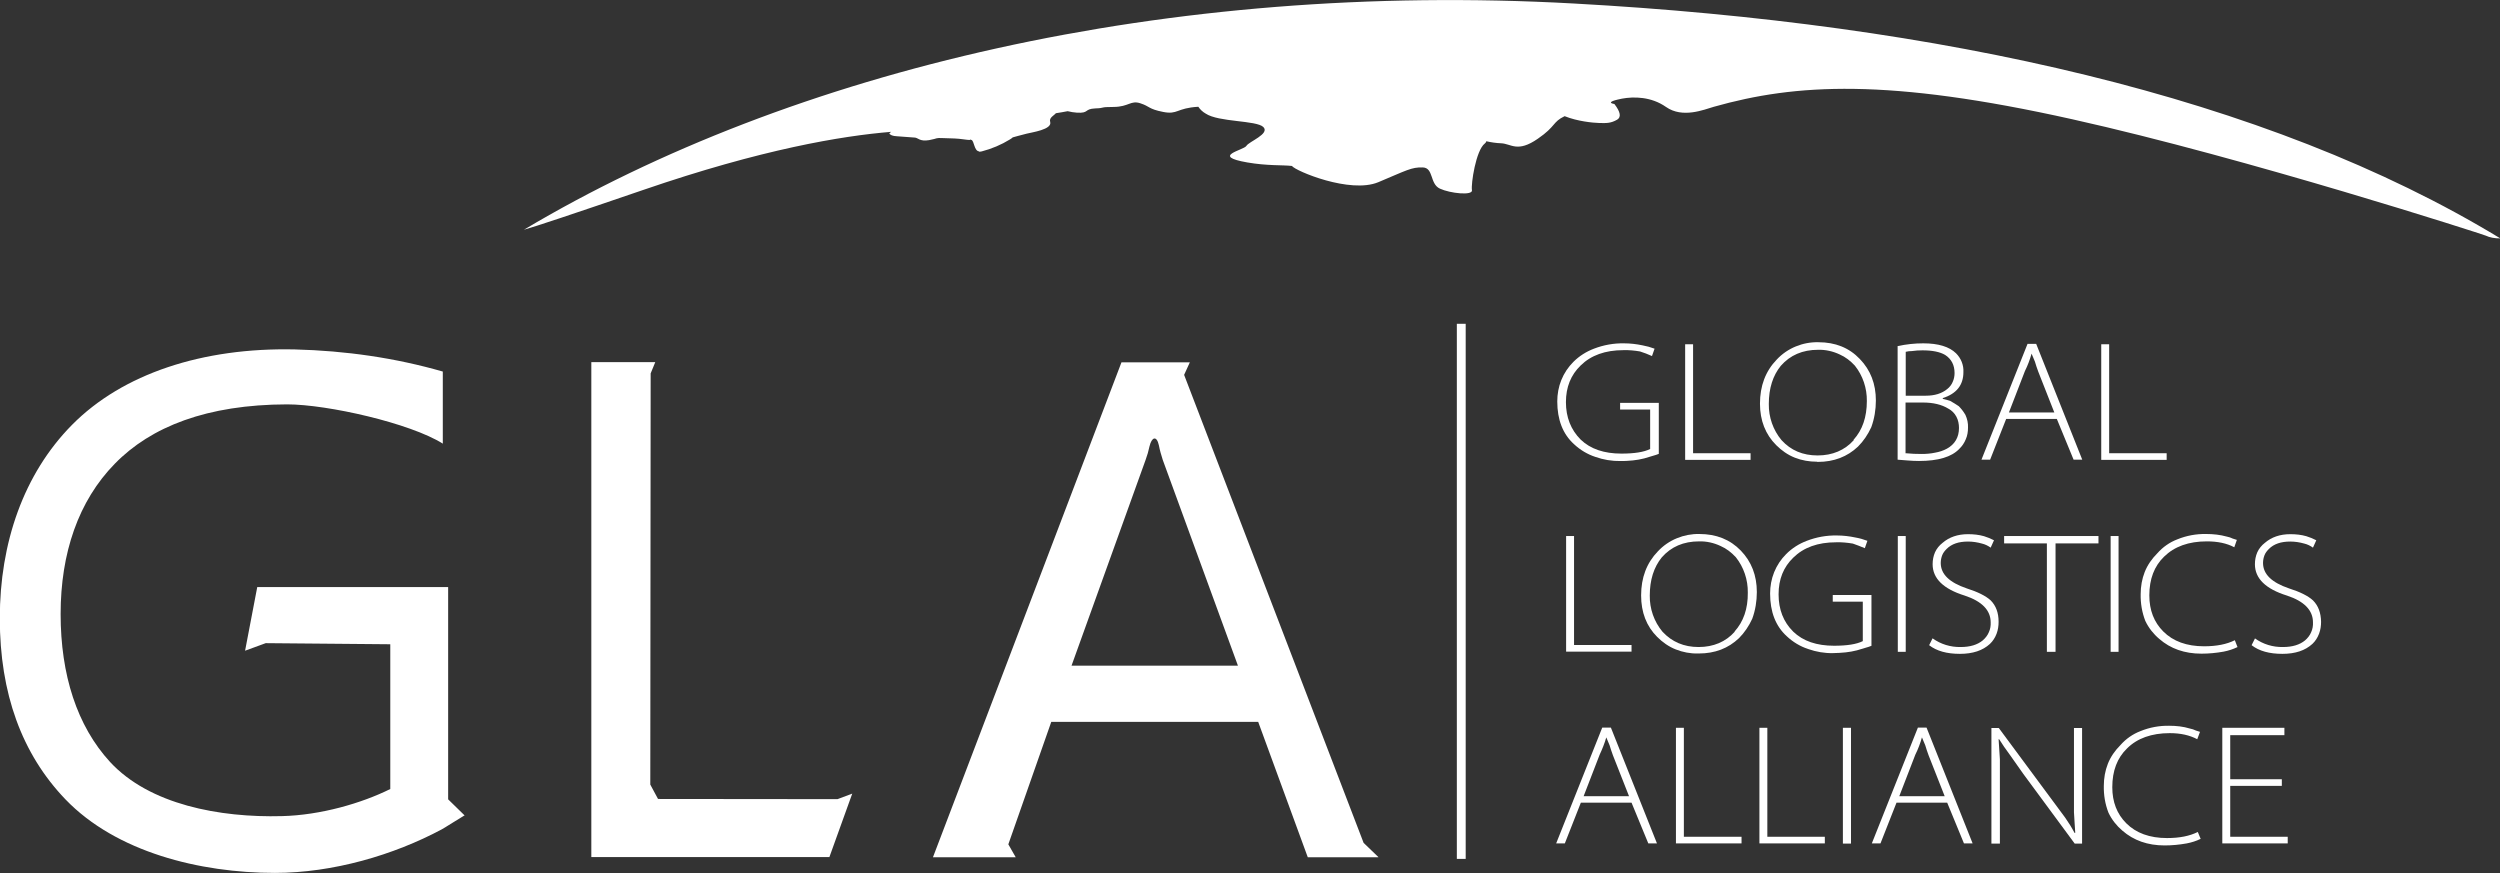 <svg width="524" height="183" viewBox="0 0 524 183" fill="none" xmlns="http://www.w3.org/2000/svg">
<rect x="0" y="0" width="524" height="183" fill="#333333" stroke="none"/>
<path d="M307.208 67.867H305.354V180.024H307.208V67.867Z" fill="white"/>
<path d="M329.842 0.734C244.678 -3.981 166.002 14.686 109.806 48.156C111.93 47.576 120.273 44.794 134.833 39.808C159.707 31.267 176.431 28.484 186.782 27.634C186.627 27.788 186.473 27.866 186.395 27.943C186.55 28.291 187.091 28.523 188.018 28.561C189.447 28.677 190.953 28.793 191.687 28.832C192.421 28.832 192.73 29.721 194.738 29.373C196.785 28.986 195.935 28.87 197.712 28.948C199.489 28.986 198.909 28.986 200.068 29.025C201.265 29.064 202.656 29.334 203.158 29.334C203.621 29.373 202.926 29.102 203.621 29.334C204.201 29.527 204.162 31.614 205.205 31.73C205.243 31.846 205.398 31.808 205.784 31.73C207.87 31.189 209.878 30.339 211.693 29.218C211.925 29.102 212.08 28.948 212.273 28.793C212.389 28.754 212.698 28.677 213.393 28.484C215.17 28.02 214.204 28.291 215.17 28.02C216.135 27.75 220.654 27.17 220.113 25.508C219.843 24.658 221.002 24.155 221.311 23.73C222.122 23.614 222.971 23.46 223.783 23.305C224.439 23.46 225.057 23.576 225.714 23.614C228.34 23.769 227.181 22.841 229.537 22.725C231.855 22.648 230.271 22.416 233.438 22.416C236.644 22.377 236.953 20.986 239 21.643C241.047 22.3 240.661 22.841 243.789 23.46C246.918 24.078 246.532 22.648 251.166 22.377C251.553 22.957 252.093 23.46 252.711 23.807C255.415 25.624 263.371 25.199 264.8 26.629C266.229 28.059 261.749 29.682 261.247 30.571C260.706 31.498 253.677 32.697 261.44 34.049C265.689 34.784 268.778 34.552 270.787 34.784C271.521 35.827 282.992 40.658 288.901 38.185C294.81 35.711 295.853 35.016 298.209 35.093C300.527 35.17 299.638 38.532 301.801 39.537C303.964 40.542 308.753 41.045 308.522 39.846C308.29 38.648 309.333 31.498 311.225 30.069C311.38 29.953 311.496 29.798 311.534 29.605C312.538 29.837 313.581 29.991 314.624 30.03C316.748 30.107 318.023 32.078 322.349 29.064C326.172 26.436 325.361 25.585 327.949 24.349C330.614 25.431 333.858 25.74 335.172 25.779C336.717 25.817 337.605 25.856 338.957 25.083C339.845 24.542 339.652 23.46 338.377 21.798C337.219 21.605 337.45 21.257 339.073 20.87C339.382 20.793 339.691 20.754 339.961 20.677C342.471 20.213 346.102 20.252 349.192 22.416C352.668 24.851 357.11 22.996 359.234 22.377C376.344 17.546 395.655 16.348 434.394 25.006C471.125 33.199 520.447 49.122 521.026 49.393C521.837 49.779 522.841 49.972 524.077 49.972C475.026 20.136 406.431 4.947 329.842 0.734Z" fill="white"/>
<path d="M224.594 139.52L240.12 96.389C240.468 95.461 240.738 94.495 240.931 93.567C241.395 91.596 242.437 91.21 242.901 93.336C243.094 94.379 243.403 95.423 243.712 96.389L259.47 139.52H224.555H224.594ZM288.901 179.637L285.811 176.661L248.192 78.572L249.39 75.944H235.06L195.549 179.676H212.891L211.346 176.971L220.345 151.308H263.719L274.108 179.676H288.901V179.637Z" fill="white"/>
<path d="M173.843 179.637H123.942V75.905H137.344L136.378 78.263L136.301 164.449L137.923 167.463L175.542 167.502L178.632 166.342L173.843 179.637Z" fill="white"/>
<path d="M97.369 170.903C96.867 171.174 93.043 173.608 92.58 173.84C82.538 179.212 69.792 182.961 57.626 182.961C41.867 182.961 24.333 178.594 13.711 167.541C4.558 157.994 -0.039 145.318 -0.039 129.588C-0.039 113.858 4.905 99.365 15.102 89.046C25.684 78.34 42.447 72.814 61.758 73.239C72.496 73.509 82.847 75.016 92.811 77.876V92.988C86.014 88.698 68.633 84.756 60.175 84.756C43.374 84.794 31.632 89.432 24.062 97.201C16.415 105.008 12.707 115.945 12.707 128.699C12.707 141.453 16.145 152.159 23.058 159.695C31.323 168.661 46.077 171.405 59.093 171.058C67.204 170.864 75.817 168.352 81.804 165.376V135.037L55.695 134.805L51.369 136.39L53.918 123.056H93.931V167.541L97.292 170.826H97.33L97.369 170.903Z" fill="white"/>
<path d="M347.724 95.114C347.338 95.268 346.913 95.423 346.449 95.539C345.793 95.732 345.175 95.925 344.634 96.08C343.862 96.273 343.051 96.427 342.24 96.505C341.351 96.582 340.463 96.659 339.575 96.621C337.798 96.659 336.06 96.35 334.399 95.77C332.738 95.229 331.193 94.302 329.919 93.104C327.563 90.978 326.404 87.963 326.404 84.137C326.404 82.63 326.674 81.084 327.254 79.654C327.833 78.224 328.683 76.949 329.764 75.867C331 74.63 332.468 73.702 334.09 73.084C336.098 72.311 338.223 71.924 340.386 71.963C341.699 71.963 343.012 72.118 344.287 72.388C345.136 72.543 345.986 72.775 346.797 73.084L346.256 74.63C345.407 74.243 344.596 73.934 343.746 73.664C342.587 73.47 341.428 73.354 340.27 73.393C336.446 73.393 333.472 74.475 331.309 76.601C329.262 78.572 328.219 81.123 328.219 84.292C328.219 87.461 329.262 90.089 331.309 92.138C333.356 94.109 336.214 95.075 339.845 95.075C342.549 95.075 344.557 94.766 345.87 94.109V85.838H339.575V84.447H347.685V95.114H347.724Z" fill="white"/>
<path d="M353.209 72.157H354.869V94.998H366.92V96.389H353.209V72.157Z" fill="white"/>
<path d="M388.51 92.176C390.364 90.128 391.291 87.422 391.291 84.06C391.33 81.355 390.441 78.727 388.78 76.64C387.853 75.635 386.811 74.823 385.575 74.282C384.184 73.625 382.639 73.277 381.094 73.316C377.811 73.316 375.224 74.437 373.254 76.678C371.593 78.727 370.743 81.393 370.743 84.678C370.705 87.422 371.632 90.128 373.408 92.254C375.378 94.418 377.889 95.461 380.979 95.461C384.068 95.461 386.656 94.379 388.549 92.254L388.51 92.176ZM380.824 96.775C379.241 96.775 377.657 96.505 376.189 95.925C374.722 95.345 373.408 94.418 372.288 93.297C370.048 91.055 368.89 88.157 368.89 84.601C368.89 80.891 370.048 77.799 372.404 75.364C373.524 74.166 374.876 73.239 376.382 72.62C377.889 72.002 379.472 71.693 381.133 71.731C384.686 71.731 387.583 72.891 389.823 75.248C392.063 77.567 393.183 80.466 393.183 83.944C393.183 85.838 392.874 87.77 392.218 89.548C391.523 91.055 390.596 92.447 389.437 93.606C387.197 95.732 384.377 96.814 381.017 96.814H380.863L380.824 96.775Z" fill="white"/>
<path d="M399.44 94.998C400.561 95.114 401.681 95.152 402.801 95.152C403.728 95.152 404.693 95.075 405.582 94.882C406.47 94.727 407.32 94.457 408.092 94.032C409.753 93.104 410.603 91.635 410.603 89.703C410.603 88.891 410.448 88.08 410.062 87.345C409.676 86.611 409.096 86.031 408.362 85.645C406.972 84.795 405.195 84.37 403.032 84.37H399.402V95.036L399.44 94.998ZM399.44 82.939H403.65C405.504 82.939 407.011 82.476 408.131 81.548C408.633 81.162 409.058 80.621 409.289 80.041C409.56 79.461 409.676 78.804 409.676 78.186C409.676 76.524 409.019 75.249 407.706 74.398C406.586 73.741 405.002 73.432 402.955 73.432C402.221 73.432 401.449 73.471 400.715 73.587C400.29 73.587 399.865 73.625 399.44 73.741V83.017V82.939ZM397.78 72.543C399.518 72.157 401.294 71.963 403.11 71.963C406.277 71.963 408.556 72.659 409.985 74.05C410.487 74.553 410.912 75.171 411.182 75.867C411.452 76.562 411.568 77.258 411.53 77.993C411.53 80.698 410.1 82.514 407.204 83.442V83.597C407.744 83.713 408.247 83.867 408.749 84.022C409.405 84.408 410.023 84.756 410.564 85.142C411.105 85.683 411.568 86.302 411.954 86.959C412.341 87.809 412.534 88.698 412.495 89.626C412.495 90.437 412.379 91.288 412.032 92.061C411.723 92.834 411.259 93.529 410.641 94.109C409.058 95.771 406.238 96.621 402.221 96.621C401.488 96.621 400.638 96.582 399.711 96.505L397.741 96.35V72.504L397.78 72.543Z" fill="white"/>
<path d="M430.571 86.418L427.211 77.876C426.94 77.142 426.708 76.446 426.515 75.789C426.322 75.326 426.09 74.784 425.82 74.127C425.472 75.364 425.009 76.601 424.43 77.76L421.069 86.456H430.609L430.571 86.418ZM420.49 87.809L417.13 96.35H415.315L424.97 72.079H426.786L436.441 96.35H434.626L431.111 87.809H420.451H420.49Z" fill="white"/>
<path d="M440.42 72.157H442.08V94.998H454.131V96.389H440.42V72.157Z" fill="white"/>
<path d="M328.258 112.351H329.919V135.192H341.969V136.584H328.258V112.351Z" fill="white"/>
<path d="M363.56 132.371C365.413 130.322 366.379 127.617 366.34 124.216C366.379 121.51 365.491 118.882 363.83 116.795C362.903 115.79 361.86 114.979 360.624 114.438C359.234 113.781 357.689 113.433 356.144 113.472C352.861 113.472 350.273 114.592 348.303 116.834C346.643 118.882 345.793 121.549 345.793 124.834C345.754 127.578 346.681 130.284 348.458 132.409C350.428 134.535 352.938 135.617 356.028 135.617C359.118 135.617 361.706 134.535 363.598 132.409L363.56 132.371ZM355.874 136.97C354.29 137.008 352.707 136.699 351.239 136.119C349.771 135.54 348.458 134.612 347.338 133.491C345.098 131.25 343.978 128.351 343.978 124.796C343.978 121.085 345.136 117.993 347.492 115.559C348.612 114.36 349.964 113.433 351.471 112.815C352.977 112.196 354.599 111.887 356.183 111.926C359.736 111.926 362.633 113.085 364.873 115.404C367.113 117.723 368.233 120.621 368.233 124.1C368.233 125.994 367.924 127.926 367.267 129.704C366.572 131.211 365.645 132.602 364.487 133.762C362.246 135.888 359.466 136.97 356.067 136.97H355.912H355.874Z" fill="white"/>
<path d="M392.295 135.347C391.909 135.501 391.484 135.656 391.021 135.772C390.364 135.965 389.746 136.158 389.205 136.313C388.433 136.506 387.622 136.661 386.849 136.738C385.961 136.815 385.073 136.893 384.184 136.893C382.408 136.931 380.67 136.622 379.009 136.042C377.348 135.501 375.803 134.574 374.529 133.376C372.173 131.25 371.014 128.235 371.014 124.409C371.014 122.902 371.284 121.356 371.864 119.926C372.443 118.496 373.293 117.221 374.374 116.139C375.61 114.902 377.078 113.974 378.7 113.356C380.708 112.583 382.833 112.196 384.996 112.235C386.309 112.235 387.622 112.39 388.896 112.66C389.785 112.815 390.596 113.047 391.407 113.356L390.866 114.902C390.016 114.554 389.167 114.206 388.356 113.936C387.197 113.742 386.038 113.626 384.841 113.665C381.017 113.665 378.043 114.747 375.88 116.873C373.833 118.844 372.791 121.395 372.791 124.564C372.791 127.733 373.795 130.361 375.88 132.409C377.927 134.381 380.786 135.347 384.416 135.347C387.12 135.347 389.128 135.038 390.441 134.381V126.11H384.146V124.718H392.257V135.385L392.295 135.347Z" fill="white"/>
<path d="M399.44 112.351H397.78V136.622H399.44V112.351Z" fill="white"/>
<path d="M405.079 133.801C406.779 135.037 408.864 135.656 410.95 135.617C412.92 135.617 414.465 135.153 415.585 134.226C416.126 133.762 416.589 133.182 416.859 132.525C417.168 131.868 417.284 131.134 417.246 130.438C417.246 127.926 415.43 126.032 411.8 124.834C407.32 123.443 405.079 121.24 405.079 118.264C405.079 117.375 405.234 116.564 405.582 115.752C405.929 114.979 406.508 114.283 407.165 113.781C408.555 112.583 410.332 111.964 412.495 111.964C413.654 111.964 414.774 112.08 415.855 112.389C416.589 112.621 417.284 112.892 417.941 113.24L417.246 114.786C416.705 114.399 416.087 114.09 415.43 113.935C414.465 113.665 413.499 113.51 412.495 113.51C410.525 113.51 409.058 114.013 408.015 115.056C407.629 115.443 407.281 115.868 407.088 116.37C406.895 116.873 406.779 117.414 406.779 117.994C406.779 120.351 408.594 122.09 412.225 123.327C414.542 124.061 416.241 124.912 417.246 125.839C418.366 126.96 418.906 128.467 418.906 130.322C418.906 131.173 418.791 132.023 418.482 132.834C418.173 133.646 417.709 134.38 417.091 134.96C415.585 136.351 413.499 137.047 410.796 137.047C408.092 137.047 405.929 136.467 404.346 135.231L405.041 133.839L405.079 133.801Z" fill="white"/>
<path d="M429.026 113.897H420.065V112.351H439.84V113.897H430.841V136.622H429.026V113.897Z" fill="white"/>
<path d="M444.05 112.351H442.389V136.622H444.05V112.351Z" fill="white"/>
<path d="M469.001 135.617C468.035 136.081 467.07 136.39 466.065 136.583C464.559 136.854 463.014 137.008 461.431 137.008C457.877 137.008 454.942 135.965 452.586 133.916C451.35 132.873 450.346 131.598 449.651 130.129C448.955 128.312 448.646 126.457 448.685 124.525C448.685 122.94 448.955 121.356 449.535 119.887C450.114 118.418 451.041 117.104 452.161 115.984C453.32 114.67 454.749 113.665 456.371 113.046C458.264 112.273 460.311 111.887 462.396 111.925C463.864 111.925 465.332 112.08 466.722 112.467C467.185 112.544 467.572 112.698 467.997 112.892L468.846 113.162L468.306 114.708C466.722 113.858 464.791 113.471 462.551 113.471C458.727 113.471 455.753 114.554 453.59 116.679C451.543 118.65 450.5 121.356 450.5 124.795C450.5 127.887 451.466 130.399 453.436 132.37C455.483 134.419 458.341 135.462 461.971 135.462C464.598 135.462 466.722 135.037 468.421 134.187L468.962 135.578L469.001 135.617Z" fill="white"/>
<path d="M472.631 133.801C474.331 135.037 476.416 135.656 478.502 135.617C480.472 135.617 482.017 135.153 483.137 134.226C483.677 133.762 484.141 133.182 484.411 132.525C484.72 131.868 484.836 131.134 484.798 130.438C484.798 127.926 482.982 126.032 479.352 124.834C474.871 123.443 472.631 121.24 472.631 118.264C472.631 117.375 472.786 116.564 473.133 115.752C473.481 114.979 474.06 114.283 474.717 113.781C476.107 112.583 477.884 111.964 480.047 111.964C481.206 111.964 482.326 112.08 483.407 112.389C484.141 112.621 484.836 112.892 485.493 113.24L484.798 114.786C484.257 114.399 483.639 114.09 482.982 113.935C482.017 113.665 481.051 113.51 480.047 113.51C478.077 113.51 476.609 114.013 475.567 115.056C475.18 115.443 474.833 115.868 474.64 116.37C474.447 116.873 474.331 117.414 474.331 117.994C474.331 120.351 476.146 122.09 479.777 123.327C482.094 124.061 483.793 124.912 484.798 125.839C485.918 126.96 486.458 128.429 486.497 130.322C486.497 131.173 486.381 132.023 486.072 132.834C485.763 133.646 485.3 134.38 484.682 134.96C483.175 136.351 481.09 137.047 478.386 137.047C475.682 137.047 473.52 136.467 471.936 135.231L472.631 133.839V133.801Z" fill="white"/>
<path d="M341.429 166.845L338.068 158.304C337.798 157.569 337.566 156.874 337.373 156.217C337.18 155.753 336.948 155.173 336.678 154.555C336.33 155.791 335.828 157.028 335.287 158.188L331.927 166.884H341.467L341.429 166.845ZM331.348 168.236L327.988 176.778H326.172L335.828 152.506H337.643L347.299 176.778H345.484L341.969 168.236H331.309H331.348Z" fill="white"/>
<path d="M351.239 152.545H352.938V175.386H365.027V176.777H351.277V152.545H351.239Z" fill="white"/>
<path d="M368.774 152.545H370.434V175.386H382.485V176.777H368.774V152.545Z" fill="white"/>
<path d="M387.969 152.545H386.27V176.816H387.969V152.545Z" fill="white"/>
<path d="M407.59 166.845L404.23 158.304C403.959 157.569 403.728 156.874 403.535 156.217C403.341 155.753 403.11 155.173 402.839 154.555C402.492 155.791 402.028 157.028 401.449 158.188L398.089 166.884H407.629L407.59 166.845ZM397.509 168.236L394.149 176.778H392.334L401.99 152.506H403.805L413.461 176.778H411.645L408.131 168.236H397.471H397.509Z" fill="white"/>
<path d="M417.4 176.817V152.584H418.945L432.85 171.367C433.583 172.411 434.24 173.454 434.819 174.575H434.974C434.897 173.261 434.781 171.831 434.703 170.246V152.584H436.403V176.817H434.858L424.082 162.207L421.417 158.42C420.374 157.029 419.602 155.869 419.022 154.942H418.907C418.984 156.256 419.1 157.647 419.177 159.154V176.817H417.478H417.4Z" fill="white"/>
<path d="M461.276 175.811C460.349 176.275 459.345 176.584 458.341 176.777C456.834 177.048 455.29 177.203 453.706 177.203C450.153 177.203 447.217 176.159 444.861 174.111C443.625 173.067 442.621 171.792 441.926 170.323C441.231 168.507 440.922 166.652 440.96 164.719C440.96 163.135 441.231 161.55 441.81 160.081C442.389 158.613 443.316 157.299 444.436 156.178C445.595 154.864 447.024 153.859 448.646 153.241C450.539 152.468 452.586 152.081 454.672 152.12C456.139 152.12 457.607 152.274 458.997 152.7C459.461 152.777 459.847 152.931 460.272 153.125L461.122 153.395L460.542 154.941C458.959 154.091 457.028 153.666 454.787 153.666C450.964 153.666 447.951 154.748 445.827 156.874C443.78 158.845 442.737 161.55 442.737 164.99C442.737 168.082 443.703 170.594 445.672 172.565C447.719 174.613 450.578 175.657 454.208 175.657C456.834 175.657 458.959 175.232 460.658 174.381L461.238 175.773L461.276 175.811Z" fill="white"/>
<path d="M478.232 164.719H467.456V175.386H479.506V176.777H465.795V152.545H478.811V154.091H467.456V163.328H478.27V164.719H478.232Z" fill="white"/>
</svg>
